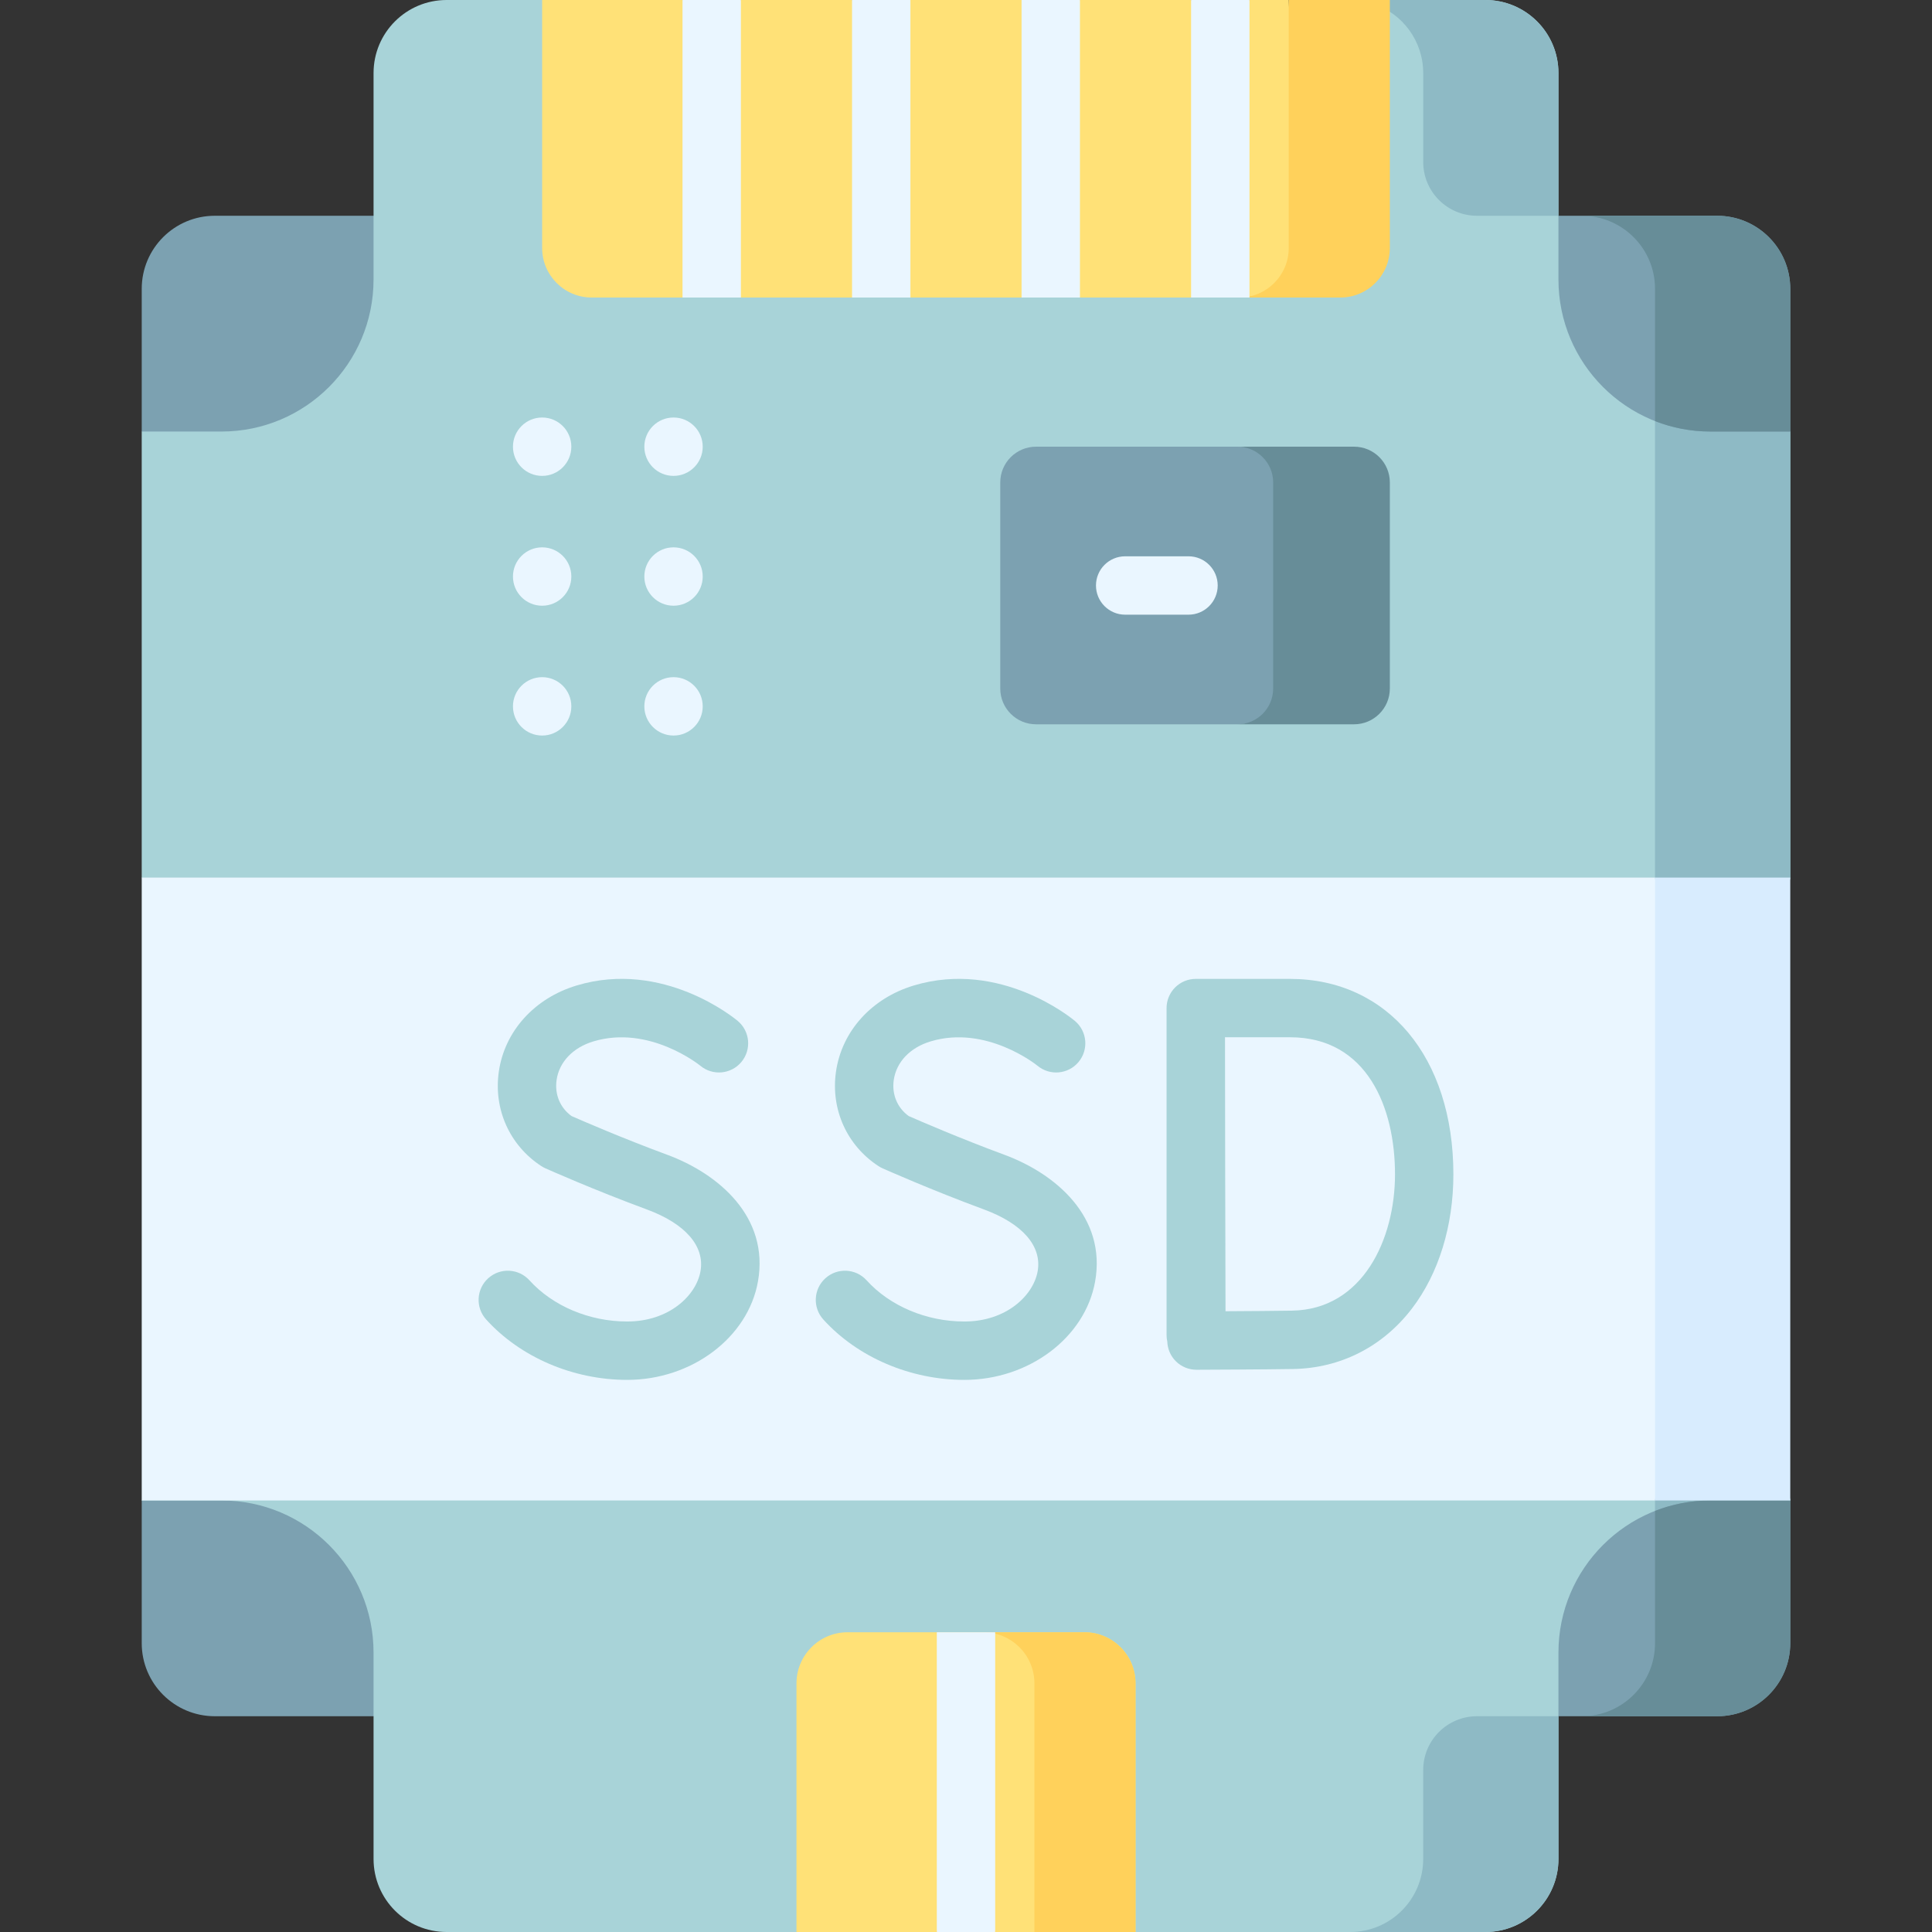 <svg id="Capa_1" enable-background="new 0 0 512 512" height="512" viewBox="0 0 512 512" width="512" xmlns="http://www.w3.org/2000/svg"><rect x="0" y="0" width="512" height="512" fill="#333333" stroke="none"/><g><path d="m474.443 232.572-15.11 86.109 15.11 78.961-35.85 33.365-25.588 23.814v37.82c0 10.695-8.663 19.359-19.359 19.359h-92.719l-44.545-21.019-45.308 21.019h-92.719c-10.695 0-19.359-8.663-19.359-19.359v-37.82l-61.438-57.179 47.752-85.098-47.752-79.972v-118.214l61.438-57.179v-37.82c0-10.696 8.663-19.359 19.358-19.359h25.32l112.326 25.578 107.942-24.578 4.383-1h25.32c10.695 0 19.359 8.663 19.359 19.359v37.82l25.588 23.814 35.85 33.365v118.214z" fill="#a8d3d8"/><g fill="#8ebac5"><path d="m377.163 492.64c0 10.692-8.668 19.36-19.36 19.36h35.844c10.692 0 19.36-8.668 19.36-19.36v-37.821h-21.59c-7.872 0-14.254 6.382-14.254 14.254z"/><path d="m413.004 19.359v37.82h-21.586c-7.869 0-14.254-6.384-14.254-14.253v-23.567c0-8.55-5.539-15.801-13.222-18.358l4.383-1h25.32c10.696-.001 19.359 8.662 19.359 19.358z"/><path d="m474.443 232.572-15.11 86.109 15.11 78.961-35.85 33.365v-350.014l35.85 33.365z"/></g><path d="m413.007 57.181v16.885c0 22.255 18.041 40.296 40.296 40.296h21.137v-37.821c0-10.692-8.668-19.36-19.36-19.36z" fill="#7ca1b1"/><path d="m474.44 76.542v37.818h-21.14c-5.192 0-10.147-.979-14.701-2.761v-35.057c0-10.693-8.674-19.357-19.367-19.357h35.85c10.694 0 19.358 8.664 19.358 19.357z" fill="#678d98"/><path d="m37.56 76.541v37.821h21.137c22.255 0 40.296-18.041 40.296-40.296v-16.885h-42.073c-10.692 0-19.36 8.668-19.36 19.36z" fill="#7ca1b1"/><path d="m413.007 437.934v16.885h42.073c10.692 0 19.36-8.668 19.36-19.36v-37.821h-21.137c-22.255 0-40.296 18.041-40.296 40.296z" fill="#7ca1b1"/><path d="m474.44 397.64v37.818c0 10.693-8.664 19.357-19.357 19.357h-35.85c10.693 0 19.367-8.664 19.367-19.357v-35.058c4.553-1.782 9.509-2.761 14.701-2.761h21.139z" fill="#678d98"/><path d="m37.56 397.638v37.821c0 10.692 8.668 19.36 19.36 19.36h42.073v-16.885c0-22.255-18.041-40.296-40.296-40.296z" fill="#7ca1b1"/><path d="m341.526 0 2.738 65.718c0 7.251-5.879 13.129-13.14 13.129l-7.735-7.582-7.735 7.582h-29.456l-7.735-8.066-7.735 8.066h-29.456l-6.027-6.033-9.443 6.033h-29.456l-7.735-5.742-7.735 5.742h-24.062c-7.261 0-13.14-5.879-13.14-13.129v-65.718h37.201l7.735 3.508 7.736-3.508h29.456l7.735 6.025 7.735-6.025h29.456l7.735 4.476 7.735-4.476h29.456l7.735 6.219 7.736-6.219z" fill="#ffe177"/><path d="m438.596 397.638h-401.036v-165.07h401.036l12.215 86.111z" fill="#eaf6ff"/><path d="m438.596 232.568h35.844v165.07h-35.844z" fill="#d8ecfe"/><path d="m274.563 191.946h53.354c5.238 0 26.387-4.246 26.387-9.484v-54.602c0-5.238-21.149-9.484-26.387-9.484h-53.354c-5.238 0-9.484 4.246-9.484 9.484v54.603c0 5.237 4.246 9.483 9.484 9.483z" fill="#7ca1b1"/><path d="m300.926 446.117v65.883h-89.852v-65.883c0-7.488 6.065-13.552 13.552-13.552h62.748c7.488-.001 13.552 6.064 13.552 13.552z" fill="#ffe177"/><path d="m368.321 0v65.715c0 7.253-5.882 13.135-13.135 13.135h-26.795c7.253 0 13.135-5.882 13.135-13.135v-65.715z" fill="#ffd15b"/><path d="m300.926 446.11v65.89h-26.795v-65.89c0-7.479-6.068-13.547-13.557-13.547h26.805c7.479 0 13.547 6.067 13.547 13.547z" fill="#ffd15b"/><path d="m358.838 118.375h-30.921c5.238 0 9.484 4.246 9.484 9.484v54.603c0 5.238-4.246 9.484-9.484 9.484h30.921c5.238 0 9.484-4.246 9.484-9.484v-54.602c.001-5.238-4.246-9.485-9.484-9.485z" fill="#678d98"/><g><g><path d="m180.875 0h15.47v78.848h-15.47z" fill="#eaf6ff"/></g><g><path d="m225.802 0h15.47v78.848h-15.47z" fill="#eaf6ff"/></g><g><path d="m270.728 0h15.47v78.848h-15.47z" fill="#eaf6ff"/></g><g><path d="m315.654 0h15.47v78.848h-15.47z" fill="#eaf6ff"/></g></g><g><path d="m314.968 162.896h-16.788c-4.273 0-7.735-3.463-7.735-7.735s3.463-7.735 7.735-7.735h16.788c4.273 0 7.735 3.463 7.735 7.735s-3.462 7.735-7.735 7.735z" fill="#eaf6ff"/></g><g><path d="m263.735 432.564v78.848c0 .196-.01.392-.031.588h-15.409c-.021-.196-.031-.392-.031-.588v-78.848z" fill="#eaf6ff"/></g><g fill="#a8d3d8"><path d="m341.843 259.414h-24.955c-2.054 0-4.024.817-5.475 2.271-1.45 1.454-2.264 3.425-2.26 5.479v.074.003 86.59c0 .581.069 1.144.19 1.689.065 1.968.872 3.841 2.273 5.232 1.449 1.439 3.408 2.246 5.45 2.246h.029c.753-.003 18.526-.071 25.613-.195 12.545-.22 23.712-5.901 31.449-15.997 7.097-9.262 11.005-21.905 11.005-35.6-.001-30.979-17.409-51.792-43.319-51.792zm.595 87.92c-4.021.071-11.775.123-17.663.156-.033-10.258-.088-28.021-.088-36.382 0-7.004-.031-25.592-.05-36.224h17.206c20.533 0 27.848 18.762 27.848 36.321 0 17.171-8.528 35.801-27.253 36.129z"/><path d="m176.777 306.007c-11.746-4.332-22.637-9.064-25.316-10.242-3.032-2.204-4.506-5.738-3.957-9.561.684-4.767 4.332-8.588 9.758-10.223 14.762-4.445 28.058 6.228 28.323 6.445 3.27 2.723 8.131 2.296 10.873-.966 2.749-3.27 2.327-8.15-.944-10.899-.797-.669-19.761-16.308-42.714-9.393-11.174 3.366-19.07 12.117-20.609 22.837-1.431 9.972 2.887 19.562 11.269 25.027.341.223.7.418 1.073.584.521.233 12.919 5.751 26.89 10.905 10.219 3.769 15.399 9.743 14.212 16.388-1.152 6.449-8.35 13.303-19.42 13.303-10.029 0-19.715-4.082-25.91-10.918-2.87-3.167-7.762-3.405-10.926-.538-3.166 2.869-3.406 7.76-.538 10.926 9.08 10.019 23.052 16.001 37.374 16.001 17.101 0 31.996-11.201 34.648-26.054 3.057-17.112-10.438-28.588-24.086-33.622z"/><path d="m266.13 306.007c-11.746-4.332-22.637-9.064-25.316-10.242-3.032-2.204-4.506-5.738-3.957-9.561.684-4.767 4.332-8.588 9.758-10.223 14.741-4.438 28.017 6.196 28.322 6.444 3.27 2.726 8.132 2.297 10.874-.964 2.749-3.27 2.327-8.15-.944-10.899-.797-.669-19.76-16.308-42.714-9.393-11.174 3.366-19.07 12.117-20.609 22.837-1.431 9.972 2.887 19.562 11.269 25.027.341.223.7.418 1.073.584.521.233 12.919 5.751 26.89 10.905 10.219 3.769 15.399 9.742 14.212 16.388-1.152 6.449-8.35 13.303-19.421 13.303-10.028 0-19.714-4.082-25.909-10.918-2.869-3.167-7.762-3.405-10.926-.538-3.166 2.869-3.406 7.76-.538 10.926 9.08 10.019 23.051 16.001 37.373 16.001 17.101 0 31.997-11.201 34.649-26.055 3.057-17.112-10.438-28.588-24.086-33.622z"/></g><g fill="#eaf6ff"><circle cx="143.674" cy="118.38" r="7.735"/><circle cx="178.493" cy="118.38" r="7.735"/><circle cx="143.674" cy="152.786" r="7.735"/><circle cx="178.493" cy="152.786" r="7.735"/><circle cx="143.674" cy="187.192" r="7.735"/><circle cx="178.493" cy="187.192" r="7.735"/></g></g></svg>